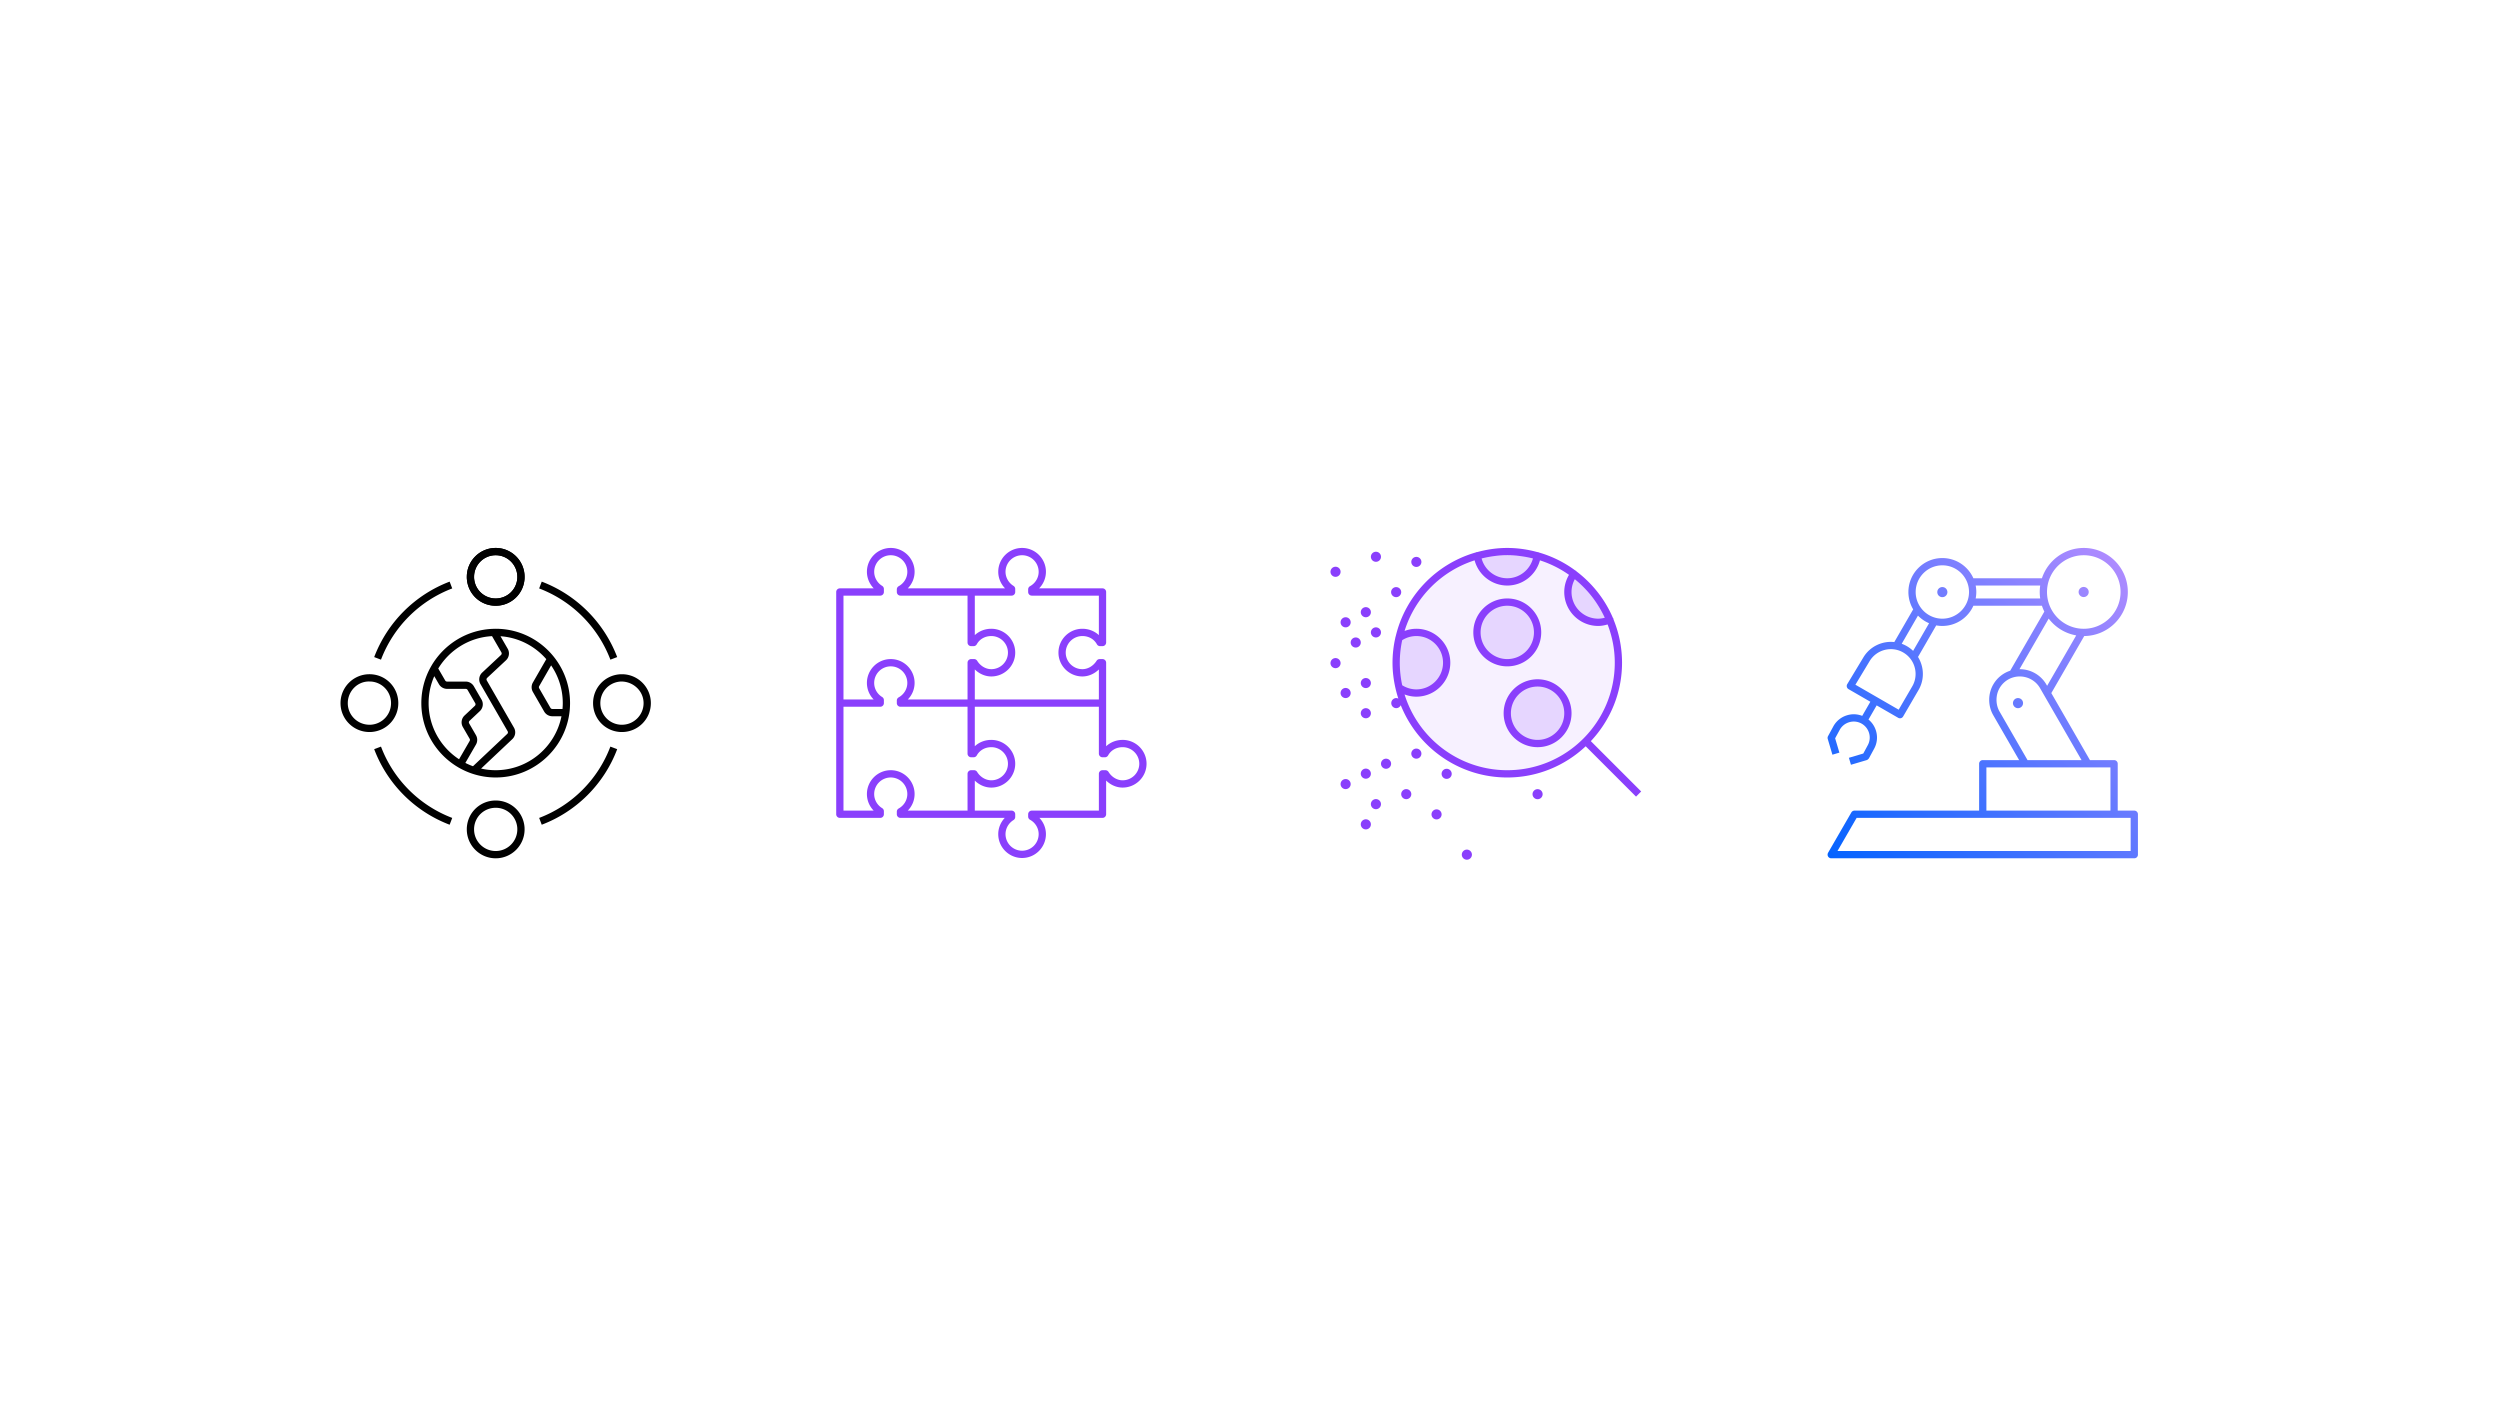 <svg xmlns="http://www.w3.org/2000/svg" viewBox="0 0 928 522"><defs><linearGradient x1="101.819%" y1="-1.824%" x2="-1.842%" y2="101.842%" id="a"><stop stop-color="#BB8EFF" offset="0%"/><stop stop-color="#0062FF" offset="100%"/></linearGradient></defs><g fill="none" fill-rule="evenodd"><path fill="#FFF" d="M0 0h928v522H0z"/><path fill="#FFF" d="M124 321h120V201H124z"/><g fill="#000"><path d="M184.002 285.899c-1.862 0-3.675-.212-5.422-.602l11.567-10.912a3.477 3.477 0 00.632-4.285L180.7 252.599a.795.795 0 01.146-.981l6.968-6.508a3.486 3.486 0 00.64-4.307l-2.674-4.631c6.772.48 12.8 3.679 17.005 8.51l-4.98 8.672a3.509 3.509 0 000 3.486l4.19 7.284a3.506 3.506 0 003.03 1.75h3.394c-2.272 11.404-12.357 20.025-24.418 20.025M159.102 261c0-3.557.754-6.938 2.103-10l1.725 2.97a3.516 3.516 0 003.023 1.738h6.92c.284 0 .547.149.69.395l2.842 4.922a.797.797 0 01-.143.98l-3.808 3.582a3.48 3.48 0 00-.636 4.296l2.518 4.362a.79.79 0 010 .795l-3.934 6.8c-6.797-4.45-11.3-12.128-11.3-20.84m23.544-24.862l3.47 6.012a.798.798 0 01-.144.985l-6.967 6.51a3.483 3.483 0 00-.645 4.3l10.079 17.502a.79.79 0 01-.143.974l-12.726 12.004a24.485 24.485 0 01-2.83-1.231l3.932-6.8a3.503 3.503 0 00.004-3.497l-2.518-4.361a.79.79 0 01.143-.978l3.812-3.586a3.486 3.486 0 00.63-4.295l-2.844-4.922a3.5 3.5 0 00-3.026-1.751h-6.92a.795.795 0 01-.688-.391l-2.587-4.456c4.145-6.856 11.5-11.562 19.968-12.02m26.156 27.033h-3.776a.794.794 0 01-.69-.395l-4.191-7.283a.792.792 0 01.002-.791l4.427-7.711a24.753 24.753 0 014.328 14.01c0 .73-.038 1.455-.1 2.17m-24.8-29.772c-.25 0-.495.012-.742.019h-.027c-9.92.274-18.544 5.803-23.187 13.903-.022.028-.033.06-.052.09a27.409 27.409 0 00-3.592 13.59c0 10.169 5.533 19.064 13.74 23.853.02.013.03.033.052.045.032.019.067.025.1.042a27.49 27.49 0 005.065 2.267l.048.015a27.436 27.436 0 008.595 1.378c15.218 0 27.6-12.382 27.6-27.6 0-15.221-12.382-27.602-27.6-27.602m17.091 72.742l-.959-2.527c12.207-4.64 21.844-14.29 26.44-26.474l2.527.952c-4.869 12.91-15.077 23.13-28.008 28.048m-34.186.001c-12.93-4.919-23.139-15.14-28.008-28.049l2.527-.952c4.596 12.184 14.233 21.833 26.44 26.474l-.959 2.526zm59.669-61.272a45.665 45.665 0 00-26.442-26.44l.96-2.528a48.387 48.387 0 0128.005 28.008l-2.523.96zm-85.152 0l-2.523-.96a48.389 48.389 0 0128.006-28.008l.96 2.528a45.668 45.668 0 00-26.443 26.44m42.578-38.767c-4.426 0-8.025 3.601-8.025 8.024 0 .242-.004.487.027.729.397 4.179 3.832 7.295 7.998 7.295s7.603-3.116 7.995-7.251c.034-.282.03-.527.03-.773 0-4.423-3.6-8.024-8.025-8.024m0 18.75c-5.566 0-10.157-4.171-10.681-9.697a8.45 8.45 0 01-.044-1.029c0-5.915 4.81-10.726 10.725-10.726s10.725 4.811 10.725 10.726c0 .355-.004.71-.046 1.066-.52 5.489-5.113 9.66-10.68 9.66"/><path d="M184.002 206.101c-4.426 0-8.025 3.601-8.025 8.024 0 .242-.004.487.027.729.397 4.179 3.832 7.295 7.998 7.295s7.603-3.116 7.995-7.251c.034-.282.03-.527.03-.773 0-4.423-3.6-8.024-8.025-8.024m0 18.75c-5.566 0-10.157-4.171-10.681-9.697a8.45 8.45 0 01-.044-1.029c0-5.915 4.81-10.726 10.725-10.726s10.725 4.811 10.725 10.726c0 .355-.004.71-.046 1.066-.52 5.489-5.113 9.66-10.68 9.66m.001 75c-4.166 0-7.601 3.117-7.993 7.251-.036.286-.032.531-.032.773 0 4.424 3.599 8.024 8.025 8.024s8.025-3.6 8.025-8.024c0-.246.004-.491-.027-.736a7.995 7.995 0 00-7.998-7.288m0 18.75c-5.914 0-10.725-4.812-10.725-10.726 0-.359.004-.714.05-1.073.518-5.482 5.109-9.653 10.675-9.653 5.566 0 10.159 4.171 10.683 9.697.038.318.042.674.042 1.029 0 5.914-4.81 10.726-10.725 10.726m46.741-65.625c-.201 0-.403 0-.604.026-4.171.396-7.29 3.83-7.29 7.998 0 4.167 3.119 7.603 7.253 7.995.286.036.526.04.773.029 4.426 0 8.026-3.6 8.026-8.024 0-4.467-3.75-7.954-8.158-8.024m.132 18.75c-.355 0-.707-.003-1.062-.047-5.493-.52-9.662-5.112-9.662-10.679 0-5.566 4.169-10.159 9.698-10.682.319-.04.671-.044 1.026-.044 5.914 0 10.724 4.811 10.724 10.726 0 5.914-4.81 10.726-10.724 10.726m-93.631-18.75c-4.473-.19-8.145 3.56-8.145 8.024-.001 4.468 3.624 8.06 8.158 8.024.201 0 .404 0 .606-.026a7.996 7.996 0 007.288-7.998 7.988 7.988 0 00-7.251-7.995c-.239-.029-.449-.029-.656-.029m-.119 18.75c-5.914 0-10.724-4.812-10.724-10.726 0-5.915 4.81-10.726 10.724-10.726.355 0 .709.004 1.064.048 5.493.519 9.66 5.112 9.66 10.678 0 5.567-4.167 10.159-9.697 10.682a8.281 8.281 0 01-1.027.044"/></g><path fill="#FFF" d="M308 321h120V201H308z"/><path d="M416.714 289.649c-2.045 0-4.047-1.19-5.226-3.105a1.35 1.35 0 00-1.15-.645h-1.087a1.35 1.35 0 00-1.35 1.352v13.648H383a1.35 1.35 0 00-1.35 1.352v.86c0 .494.269.948.7 1.183 1.973 1.084 3.2 3.13 3.2 5.342a6.156 6.156 0 01-6.15 6.15 6.157 6.157 0 01-6.151-6.15c0-2.101 1.133-4.104 2.957-5.225.4-.245.643-.681.643-1.15v-1.01a1.35 1.35 0 00-1.35-1.352h-13.65v-11.141c1.66 1.634 3.864 2.593 6.123 2.593 4.894 0 8.877-3.97 8.877-8.85 0-4.882-3.983-8.852-8.877-8.852-2.367 0-4.523.854-6.123 2.354V262.35h46.05v17.4c0 .747.605 1.35 1.35 1.35h.902c.492 0 .946-.27 1.184-.703 1.045-1.907 3.056-3.047 5.378-3.047 3.41 0 6.187 2.758 6.187 6.15 0 3.39-2.776 6.148-6.187 6.148zm-86.065-3.75c-4.88 0-8.85 3.97-8.85 8.852 0 2.339.91 4.522 2.509 6.148H313.1V262.35h13.65a1.35 1.35 0 001.35-1.35v-1.122c0-.468-.244-.904-.646-1.15-1.85-1.135-2.957-3.09-2.957-5.228a6.157 6.157 0 016.151-6.15 6.156 6.156 0 016.15 6.15c0 2.214-1.227 4.265-3.202 5.357a1.354 1.354 0 00-.696 1.183v.96c0 .747.604 1.35 1.35 1.35h24.9v17.4c0 .747.604 1.35 1.35 1.35h.908c.491 0 .943-.266 1.18-.695 1.06-1.915 3.071-3.055 5.384-3.055 3.407 0 6.179 2.758 6.179 6.15 0 3.39-2.772 6.148-6.178 6.148-2.064 0-4.076-1.19-5.253-3.105a1.351 1.351 0 00-1.15-.645h-1.07a1.35 1.35 0 00-1.35 1.352v13.648h-22.18a8.784 8.784 0 002.527-6.148c0-4.882-3.97-8.852-8.849-8.852zm-17.55-64.798h13.652c.745 0 1.349-.603 1.349-1.35v-1.125c0-.47-.243-.905-.643-1.15-1.824-1.121-2.957-3.124-2.957-5.225a6.157 6.157 0 016.15-6.15 6.156 6.156 0 016.15 6.15c0 2.21-1.227 4.258-3.2 5.342a1.353 1.353 0 00-.7 1.183v.975c0 .747.604 1.35 1.35 1.35h24.9v17.4c0 .747.604 1.35 1.35 1.35h.9c.493 0 .947-.27 1.185-.703 1.045-1.907 3.056-3.047 5.378-3.047 3.411 0 6.187 2.758 6.187 6.15 0 3.39-2.776 6.148-6.187 6.148-2.045 0-4.047-1.19-5.226-3.105a1.35 1.35 0 00-1.15-.645H360.5a1.35 1.35 0 00-1.35 1.352v13.648h-22.18a8.784 8.784 0 002.527-6.148c0-4.882-3.97-8.852-8.849-8.852-4.88 0-8.85 3.97-8.85 8.852 0 2.339.91 4.522 2.51 6.148h-11.209V221.1zm62.402 0c.745 0 1.349-.603 1.349-1.35v-1.125c0-.47-.243-.905-.643-1.15-1.825-1.121-2.957-3.124-2.957-5.225a6.157 6.157 0 016.15-6.15 6.156 6.156 0 016.15 6.15c0 2.21-1.226 4.258-3.2 5.342a1.353 1.353 0 00-.7 1.183v.975c0 .747.605 1.35 1.35 1.35h24.9v14.656c-1.603-1.49-3.78-2.358-6.113-2.358-4.9 0-8.886 3.97-8.886 8.852 0 4.88 3.986 8.85 8.886 8.85 2.234 0 4.435-.963 6.114-2.6v11.148H361.85V248.49c1.659 1.643 3.86 2.61 6.114 2.61 4.9 0 8.886-3.97 8.886-8.85 0-4.882-3.986-8.852-8.886-8.852-2.333 0-4.51.868-6.114 2.358V221.1h13.65zm41.213 53.548c-2.333 0-4.51.868-6.114 2.358V246a1.35 1.35 0 00-1.35-1.352h-1.05a1.35 1.35 0 00-1.14.63c-1.22 1.926-3.24 3.12-5.273 3.12-3.411 0-6.187-2.758-6.187-6.148 0-3.392 2.776-6.15 6.187-6.15 2.322 0 4.332 1.14 5.378 3.047.238.433.692.703 1.185.703h.9c.746 0 1.35-.603 1.35-1.35v-18.75a1.35 1.35 0 00-1.35-1.352h-23.536a8.757 8.757 0 002.536-6.148c0-4.882-3.97-8.852-8.85-8.852-4.88 0-8.85 3.97-8.85 8.852 0 2.299.935 4.51 2.528 6.148h-36.114a8.757 8.757 0 002.536-6.148c0-4.882-3.97-8.852-8.85-8.852-4.88 0-8.85 3.97-8.85 8.852 0 2.299.935 4.51 2.528 6.148H311.75a1.35 1.35 0 00-1.35 1.352v82.5c0 .747.604 1.35 1.35 1.35h15c.745 0 1.349-.603 1.349-1.35v-1.122c0-.468-.243-.904-.645-1.15-1.851-1.135-2.957-3.09-2.957-5.228a6.157 6.157 0 016.15-6.15 6.156 6.156 0 016.15 6.15c0 2.214-1.226 4.265-3.201 5.357a1.354 1.354 0 00-.696 1.183v.96c0 .747.604 1.35 1.35 1.35h38.717c-1.525 1.626-2.417 3.79-2.417 6.035 0 4.882 3.97 8.852 8.85 8.852 4.879 0 8.849-3.97 8.849-8.852 0-2.273-.89-4.424-2.424-6.035h23.425c.745 0 1.349-.603 1.349-1.35v-12.51c1.659 1.643 3.86 2.61 6.114 2.61 4.9 0 8.886-3.97 8.886-8.85 0-4.882-3.986-8.852-8.886-8.852z" fill="#8A3FFC"/><path fill="#FFF" d="M492 321h120V201H492z"/><path d="M600.752 246c0 22.781-18.469 41.25-41.25 41.25s-41.25-18.469-41.25-41.25 18.469-41.25 41.25-41.25 41.25 18.469 41.25 41.25" fill="#F7F1FF"/><path d="M600.752 246c0 22.781-18.469 41.25-41.25 41.25s-41.25-18.469-41.25-41.25 18.469-41.25 41.25-41.25 41.25 18.469 41.25 41.25z" stroke="#000" stroke-width=".72" stroke-linecap="round"/><path d="M570.752 234.75c0 6.214-5.036 11.25-11.25 11.25s-11.25-5.036-11.25-11.25 5.036-11.25 11.25-11.25 11.25 5.036 11.25 11.25m11.25 30c0 6.214-5.036 11.25-11.25 11.25s-11.25-5.036-11.25-11.25 5.036-11.25 11.25-11.25 11.25 5.036 11.25 11.25m-62.719-27.957a11.213 11.213 0 016.468-2.043c6.214 0 11.25 5.036 11.25 11.25 0 6.213-5.036 11.25-11.25 11.25-2.388 0-4.605-.743-6.427-2.014m51.326-48.959c-.747 5.49-5.453 9.724-11.15 9.724-5.696 0-10.402-4.234-11.145-9.724m49.275 23.84a11.258 11.258 0 01-4.376.882c-6.214 0-11.25-5.033-11.25-11.25a11.2 11.2 0 012.25-6.75" fill="#E6D6FF"/><path d="M559.502 224.851c-5.46 0-9.9 4.44-9.9 9.9s4.44 9.897 9.9 9.897 9.9-4.436 9.9-9.896c0-5.46-4.44-9.9-9.9-9.9m0 22.5c-6.949 0-12.6-5.656-12.6-12.6 0-6.95 5.651-12.604 12.6-12.604s12.6 5.655 12.6 12.604c0 6.944-5.651 12.6-12.6 12.6m11.25 7.499c-5.46 0-9.9 4.44-9.9 9.9s4.44 9.897 9.9 9.897 9.9-4.437 9.9-9.897-4.44-9.9-9.9-9.9m0 22.5c-6.949 0-12.6-5.655-12.6-12.6 0-6.948 5.651-12.603 12.6-12.603s12.6 5.655 12.6 12.603c0 6.945-5.651 12.6-12.6 12.6m-73.125-65.101c0 1.031-.84 1.875-1.875 1.875a1.876 1.876 0 111.875-1.875m22.5 7.5a1.876 1.876 0 11-3.751-.001 1.876 1.876 0 013.75.001m-11.249 7.5c0 1.031-.84 1.875-1.875 1.875a1.876 1.876 0 111.875-1.875m3.75 7.5c0 1.031-.84 1.875-1.875 1.875a1.876 1.876 0 111.875-1.875m-11.25-3.75c0 1.031-.84 1.875-1.875 1.875a1.876 1.876 0 111.875-1.875m3.75 7.5c0 1.031-.84 1.875-1.875 1.875a1.876 1.876 0 111.875-1.875m-7.5 7.657c0 1.032-.84 1.875-1.875 1.875a1.876 1.876 0 111.875-1.875m11.25 7.343a1.876 1.876 0 11-3.751-.001 1.876 1.876 0 013.75.001m-7.499 3.75c0 1.031-.84 1.875-1.875 1.875a1.876 1.876 0 111.875-1.875" fill="#8A3FFC"/><path d="M559.502 285.899c-17.899 0-33.083-11.847-38.123-28.114 1.395.521 2.862.817 4.373.817 6.949 0 12.6-5.655 12.6-12.603 0-6.945-5.651-12.6-12.6-12.6-1.515 0-2.981.296-4.373.81 3.852-12.42 13.62-22.253 25.995-26.205 1.455 5.418 6.39 9.348 12.128 9.348 5.737 0 10.672-3.933 12.127-9.348a39.732 39.732 0 0110.785 5.38c-1.136 1.928-1.762 4.092-1.762 6.365 0 6.948 5.651 12.603 12.6 12.603 1.2 0 2.359-.228 3.491-.558 1.691 4.42 2.659 9.195 2.659 14.205 0 22.005-17.899 39.9-39.9 39.9zm-39.9-39.9c0-2.87.319-5.663.896-8.363a9.804 9.804 0 015.254-1.534c5.46 0 9.9 4.437 9.9 9.897s-4.44 9.9-9.9 9.9c-1.875 0-3.675-.548-5.254-1.534a39.958 39.958 0 01-.896-8.366zm49.432-38.7c-1.143 4.263-5.02 7.35-9.532 7.35-4.515 0-8.393-3.09-9.533-7.35 3.064-.754 6.244-1.197 9.533-1.197 3.289 0 6.469.443 9.532 1.196zm26.66 22.008c-.796.203-1.606.341-2.442.341-5.46 0-9.9-4.44-9.9-9.9 0-1.683.427-3.296 1.222-4.743a40.078 40.078 0 0111.12 14.302zm13.51 64.485l-18.686-18.682c7.163-7.628 11.584-17.854 11.584-29.112a42.34 42.34 0 00-3.143-15.986 1.259 1.259 0 00-.086-.427c-.041-.094-.112-.169-.172-.248-2.937-6.881-7.658-12.802-13.55-17.269-.04-.045-.037-.112-.09-.153-.093-.072-.205-.105-.31-.15a42.403 42.403 0 00-13.478-6.675 1.348 1.348 0 00-.442-.154c-.045-.011-.087.007-.135.004-3.574-.975-7.313-1.542-11.194-1.542-3.878 0-7.62.567-11.194 1.542-.049.003-.086-.015-.135-.004a1.348 1.348 0 00-.442.154c-14.697 4.237-26.127 16.173-29.655 31.155-.068.146-.11.3-.12.461a42.442 42.442 0 00-1.054 9.292c0 3.255.401 6.41 1.095 9.454l.011.056c.3 1.294.649 2.57 1.061 3.822a1.833 1.833 0 00-.817-.207 1.876 1.876 0 000 3.75 1.88 1.88 0 001.71-1.113c6.277 15.701 21.619 26.842 39.54 26.842 11.257 0 21.484-4.425 29.107-11.584l18.687 18.687 1.908-1.913zM508.877 264.75c0 1.031-.84 1.875-1.875 1.875a1.876 1.876 0 111.875-1.875m18.75 15c0 1.031-.84 1.875-1.875 1.875a1.876 1.876 0 111.875-1.875m11.25 7.5c0 1.031-.84 1.875-1.875 1.875a1.876 1.876 0 111.875-1.875m-22.5-3.75c0 1.031-.84 1.875-1.875 1.875a1.876 1.876 0 111.875-1.875m-7.5 3.684c0 1.031-.84 1.875-1.875 1.875a1.876 1.876 0 111.875-1.875m-7.5 3.816a1.876 1.876 0 11-3.751-.001 1.876 1.876 0 013.75.001m11.245 7.5c0 1.031-.84 1.875-1.875 1.875a1.876 1.876 0 111.875-1.875m-3.744 7.5c0 1.031-.84 1.875-1.875 1.875a1.876 1.876 0 111.875-1.875m15-11.265a1.876 1.876 0 11-3.751-.001 1.876 1.876 0 013.75.001m11.251 7.515a1.876 1.876 0 11-3.751-.001 1.876 1.876 0 013.75.001m37.501-7.5a1.876 1.876 0 11-3.751-.001 1.876 1.876 0 013.75.001m-26.249 22.5c0 1.031-.84 1.875-1.875 1.875a1.876 1.876 0 111.875-1.875m-33.75-110.625a1.876 1.876 0 11-3.751-.001 1.876 1.876 0 013.75.001m15.001 1.908a1.876 1.876 0 11-3.751-.001 1.876 1.876 0 013.75.001" fill="#8A3FFC"/><g><path fill="#FFF" d="M676 321h120V201H676z"/><path d="M73.125 58.125a1.876 1.876 0 10.001 3.751 1.876 1.876 0 00-.001-3.751zM97.5 16.875a1.876 1.876 0 10.001 3.751 1.876 1.876 0 00-.001-3.751zM46.875 18.75a1.876 1.876 0 11-3.751-.001 1.876 1.876 0 013.751.001zm10.496 2.4h23.955a16.324 16.324 0 010-4.8H57.371a12.642 12.642 0 010 4.8zM45 8.85c-5.46 0-9.9 4.44-9.9 9.9s4.44 9.9 9.9 9.9 9.9-4.44 9.9-9.9-4.44-9.9-9.9-9.9zM97.5 5.1c-7.526 0-13.65 6.124-13.65 13.65 0 7.526 6.124 13.65 13.65 13.65 7.526 0 13.65-6.124 13.65-13.65 0-7.526-6.124-13.65-13.65-13.65zM29.918 37.969a11.95 11.95 0 014.23 2.636l5.925-10.26a12.675 12.675 0 01-4.122-2.831l-6.034 10.455zm43.81 9.438c1.988 0 3.98.514 5.753 1.546 1.71.99 3.139 2.418 4.129 4.136l.281.483 10.8-18.712c-4.147-.72-7.766-3.015-10.219-6.236L73.629 47.408h.1zm-61.004 5.76l16.061 9.27 4.954-8.508a9.142 9.142 0 001.053-6.975 9.112 9.112 0 00-4.166-5.666c-4.335-2.63-10.001-1.223-12.622 3.12l-5.28 8.76zM76.62 81.15h20.047L81.27 54.439a8.583 8.583 0 00-3.142-3.15c-2.697-1.568-6.038-1.583-8.72-.038a8.706 8.706 0 00-3.168 3.18c-1.507 2.595-1.515 6.087-.015 8.685L76.62 81.15zM61.35 99.9h46.05V83.854H61.35V99.9zm-55.275 15H114.9v-12.3H13.174l-7.099 12.3zm110.175 2.7H3.75a1.35 1.35 0 01-1.35-1.35c0-.236.064-.495.18-.701l8.644-14.974a1.36 1.36 0 011.17-.675H58.65V82.5c0-.746.604-1.35 1.35-1.35h13.504l-9.619-16.688c-1.995-3.457-1.987-7.93.019-11.388a11.343 11.343 0 016.285-5.108l12.667-21.945a16.7 16.7 0 01-.892-2.171H56.52c-1.961 4.414-6.386 7.5-11.52 7.5-.776 0-1.534-.071-2.273-.203l-6.76 11.712a12.099 12.099 0 011.447 3.446 11.803 11.803 0 01-1.354 9l-5.618 9.652a1.338 1.338 0 01-1.84.492l-7.985-4.609-3.033 5.254a8.575 8.575 0 012.794 4.222 8.574 8.574 0 01-.68 6.574l-1.953 3.6c-.172.229-.529.574-.806.656l-5.865 1.736-.765-2.587 5.344-1.586 1.676-3.109a5.892 5.892 0 00.461-4.515 5.893 5.893 0 00-2.854-3.529 5.891 5.891 0 00-4.515-.465 5.9 5.9 0 00-3.532 2.854l-1.684 3.109 1.575 5.321-2.588.769-1.736-5.858a1.344 1.344 0 01.109-1.027l1.954-3.6a8.575 8.575 0 015.133-4.155 8.5 8.5 0 015.6.228l3.025-5.242-8.096-4.676a1.35 1.35 0 01-.48-1.864l5.993-9.938c2.463-4.087 7.039-6.165 11.471-5.677l7.009-12.143A12.544 12.544 0 0132.4 18.75c0-6.949 5.651-12.6 12.6-12.6 5.134 0 9.559 3.086 11.52 7.5h25.444C84.112 7.121 90.266 2.4 97.5 2.4c9.015 0 16.35 7.335 16.35 16.35 0 8.959-7.241 16.256-16.181 16.346l-12.221 21.18L99.784 81.15h8.966c.746 0 1.35.604 1.35 1.35v17.4h6.15c.746 0 1.35.604 1.35 1.35v15a1.35 1.35 0 01-1.35 1.35z" fill="url(#a)" transform="translate(676 201)"/></g></g></svg>